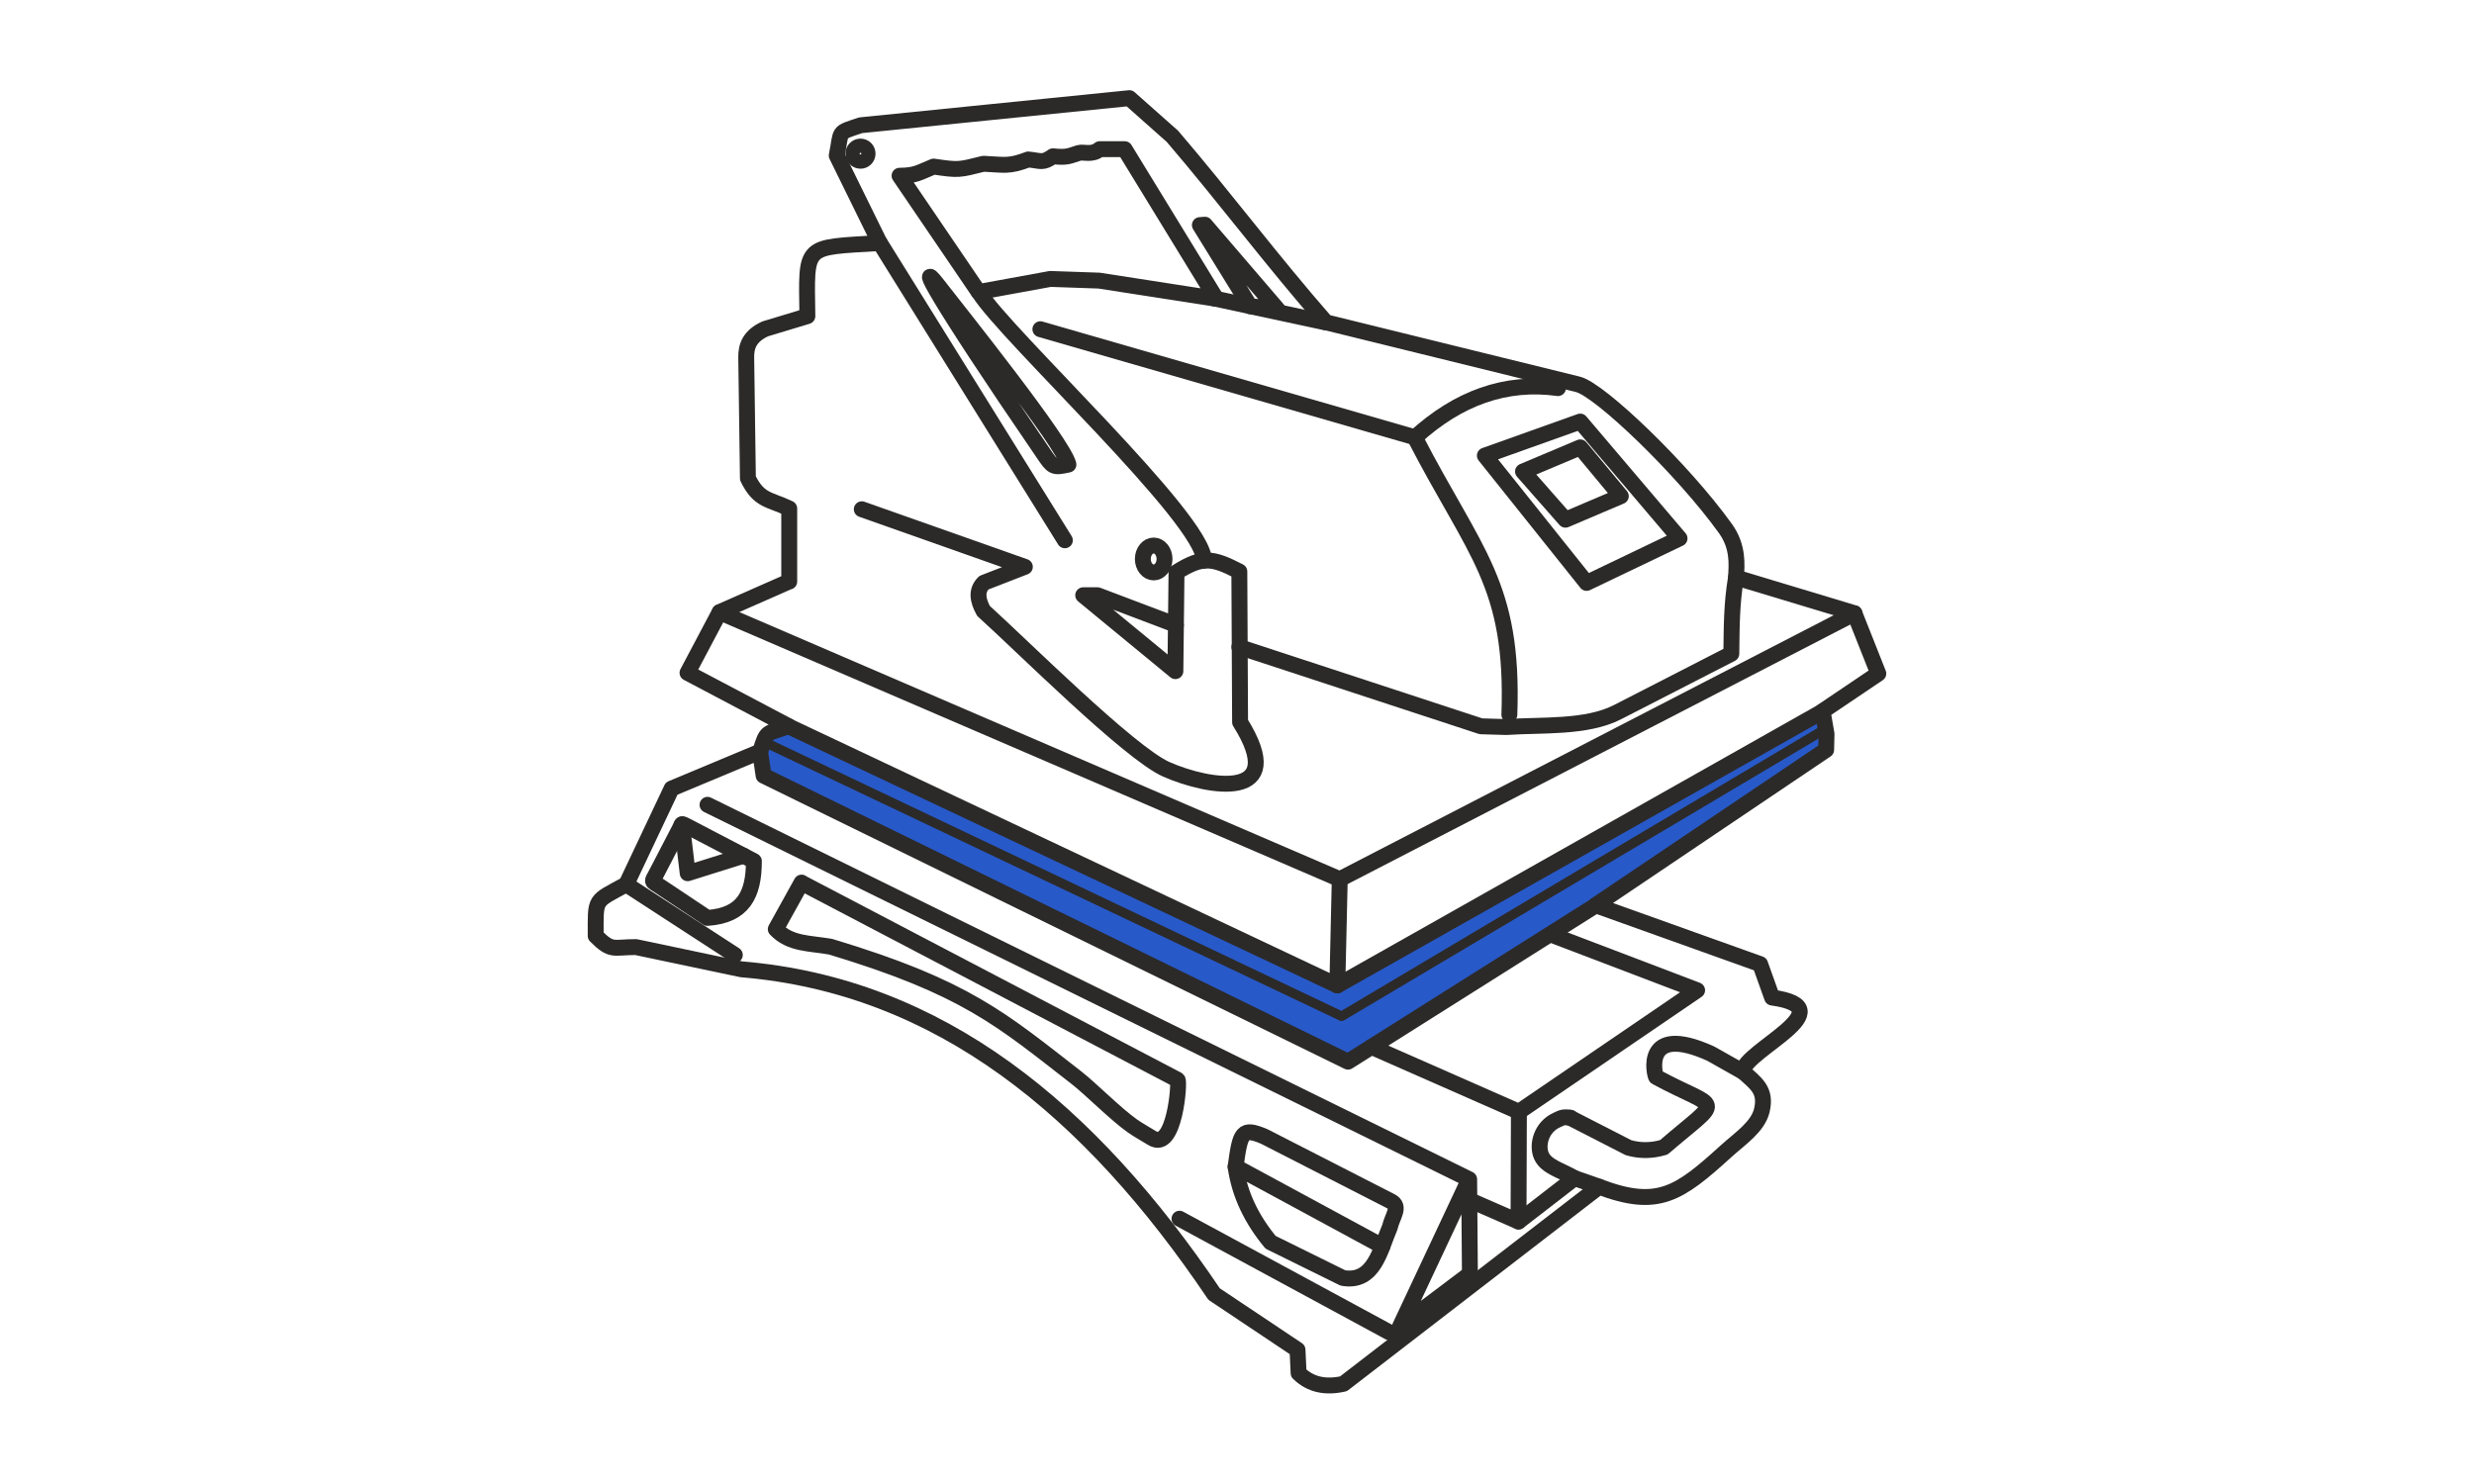 <?xml version="1.0" encoding="UTF-8"?>
<!DOCTYPE svg PUBLIC "-//W3C//DTD SVG 1.1//EN" "http://www.w3.org/Graphics/SVG/1.1/DTD/svg11.dtd">
<!-- Creator: CorelDRAW X5 -->
<svg xmlns="http://www.w3.org/2000/svg" xml:space="preserve" width="132.292mm" height="79.375mm" style="shape-rendering:geometricPrecision; text-rendering:geometricPrecision; image-rendering:optimizeQuality; fill-rule:evenodd; clip-rule:evenodd"
viewBox="0 0 13229 7938"
 xmlns:xlink="http://www.w3.org/1999/xlink">
 <defs>
  <style type="text/css">
   <![CDATA[
    .str1 {stroke:#2B2A29;stroke-width:51.01;stroke-linecap:round;stroke-linejoin:round}
    .str0 {stroke:#2B2A29;stroke-width:85.03;stroke-linecap:round;stroke-linejoin:round}
    .fil1 {fill:none}
    .fil0 {fill:#2859C8}
   ]]>
  </style>
 </defs>
 <g id="Warstwa_x0020_1">
  <g id="_394098368">
   <polygon class="fil0" points="4216,3885 4083,3967 4084,4149 7208,5679 9766,4012 9747,3805 7113,5253 "/>
   <path class="fil1 str0" d="M8398 5979c-40,-6 -47,0 -73,12 -83,37 -109,134 -82,193 27,58 106,76 177,118"/>
   <path class="fil1 str0" d="M8396 5979l312 160c59,17 122,18 189,-2 324,-279 304,-190 -41,-376 -7,-4 -80,-294 292,-125l172 97"/>
   <polyline class="fil1 str0" points="8120,6534 8420,6302 8552,6348 "/>
   <polyline class="fil1 str0" points="8122,5947 8120,6534 7857,6419 "/>
   <polyline class="fil1 str0" points="8314,5007 9075,5297 8122,5947 7334,5600 "/>
   <path class="fil1 str0" d="M8533 4843l-1325 836c-1042,-510 -2083,-1020 -3125,-1530l-19 -128"/>
   <path class="fil1 str0" d="M7566 2340c230,-210 484,-303 765,-264"/>
   <path class="fil1 str0" d="M5563 1761l2002 578c322,624 531,784 506,1484"/>
   <line class="fil1 str0" x1="6491" y1="1596" x2="7090" y2= "1725" />
   <polygon class="fil1 str0" points="8144,2522 8371,2780 8667,2654 8450,2393 "/>
   <polygon class="fil1 str0" points="7940,2437 8484,3118 8981,2880 8450,2255 "/>
   <line class="fil1 str0" x1="7164" y1="4703" x2="7151" y2= "5271" />
   <polyline class="fil1 str0" points="3848,3275 7164,4703 9917,3281 "/>
   <path class="fil1 str0" d="M4601 784c21,0 38,17 38,38 0,21 -17,38 -38,38 -21,0 -38,-17 -38,-38 0,-21 17,-38 38,-38z"/>
   <path class="fil1 str0" d="M6169 2918c32,0 58,32 58,72 0,40 -26,72 -58,72 -32,0 -58,-32 -58,-72 0,-40 26,-72 58,-72z"/>
   <line class="fil1 str0" x1="4705" y1="1300" x2="5694" y2= "2890" />
   <path class="fil1 str0" d="M5234 1562c145,234 1210,1218 1204,1437"/>
   <path class="fil1 str0" d="M6627 3461l1292 424 136 4c188,-13 428,6 595,-80l608 -312c2,-147 1,-263 25,-408"/>
   <path class="fil1 str0" d="M4608 2724l872 308 -219 85c-42,41 -34,93 -2,151 197,177 779,759 977,847 233,103 660,170 395,-252l-4 -806c-145,-75 -198,-83 -336,4l-6 529 -493 -406 77 0 420 159"/>
   <line class="fil1 str0" x1="6607" y1="6241" x2="7392" y2= "6666" />
   <polyline class="fil1 str0" points="3646,4410 3677,4671 3976,4577 "/>
   <path class="fil1 str0" d="M4286 4722l2011 1054c12,12 -16,384 -136,312 -36,-22 -77,-45 -104,-64 -90,-63 -227,-202 -302,-260 -398,-309 -589,-482 -1314,-700 -114,-20 -216,-13 -293,-94l138 -249z"/>
   <path class="fil1 str0" d="M6760 6079l678 347c54,28 7,80 -6,138 -52,121 -83,300 -251,272l-387 -191c-100,-121 -166,-254 -187,-404 25,-189 36,-211 153,-162z"/>
   <path class="fil1 str0" d="M3510 4672c41,-79 82,-158 123,-237 16,-31 8,-32 38,-17l360 188c0,179 -56,291 -249,304l-255 -170c-46,-31 -43,-18 -17,-68z"/>
   <line class="fil1 str0" x1="6307" y1="6519" x2="7430" y2= "7127" />
   <line class="fil1 str0" x1="3349" y1="4731" x2="3929" y2= "5108" />
   <polyline class="fil1 str0" points="3783,4305 7856,6308 7860,6814 7486,7096 7856,6308 "/>
   <polyline class="fil1 str0" points="4216,3885 7151,5271 9747,3805 "/>
   <path class="fil1 str0" d="M5713 2485c-82,18 -84,14 -134,-60 -597,-872 -669,-1033 -570,-907 134,172 676,850 704,966z"/>
   <path class="fil1 str0" d="M6503 1597l-489 -799 -134 0c-40,34 -88,13 -111,20 -52,16 -60,26 -139,18 -55,39 -63,24 -132,17 -104,40 -128,28 -239,23 -133,33 -131,35 -267,15 -80,33 -95,48 -182,49l423 622 383 -70 261 9 625 97z"/>
   <polygon class="fil1 str0" points="6684,1638 6830,1653 6443,1202 6416,1204 "/>
   <path class="fil1 str0" d="M4220 3111l0 -391c-107,-51 -162,-40 -221,-162l-9 -646c-1,-60 18,-115 102,-153l225 -68c-5,-392 -26,-365 387,-391l-230 -468c28,-138 -2,-118 128,-162l1437 -145 230 204c281,328 532,665 821,995l1348 332c117,29 561,454 789,772 69,97 60,191 56,261l633 191 128 323 -298 201 21 122 -2 85 -1233 831 880 315 64 179c403,56 -144,280 -157,395 70,64 128,100 102,209 -21,88 -117,151 -189,216 -255,232 -366,311 -681,192l-1367 1054c-93,21 -175,7 -240,-57l-6 -125 -446 -298c-663,-984 -1467,-1649 -2527,-1737l-565 -119c-124,0 -129,26 -215,-60 0,-207 -11,-179 164,-276l242 -512 474 -198c37,-119 31,-90 151,-136l-540 -285 172 -325 372 -164z"/>
   <polyline class="fil1 str1" points="4083,3967 7174,5436 9763,3898 "/>
  </g>
 </g>
</svg>
